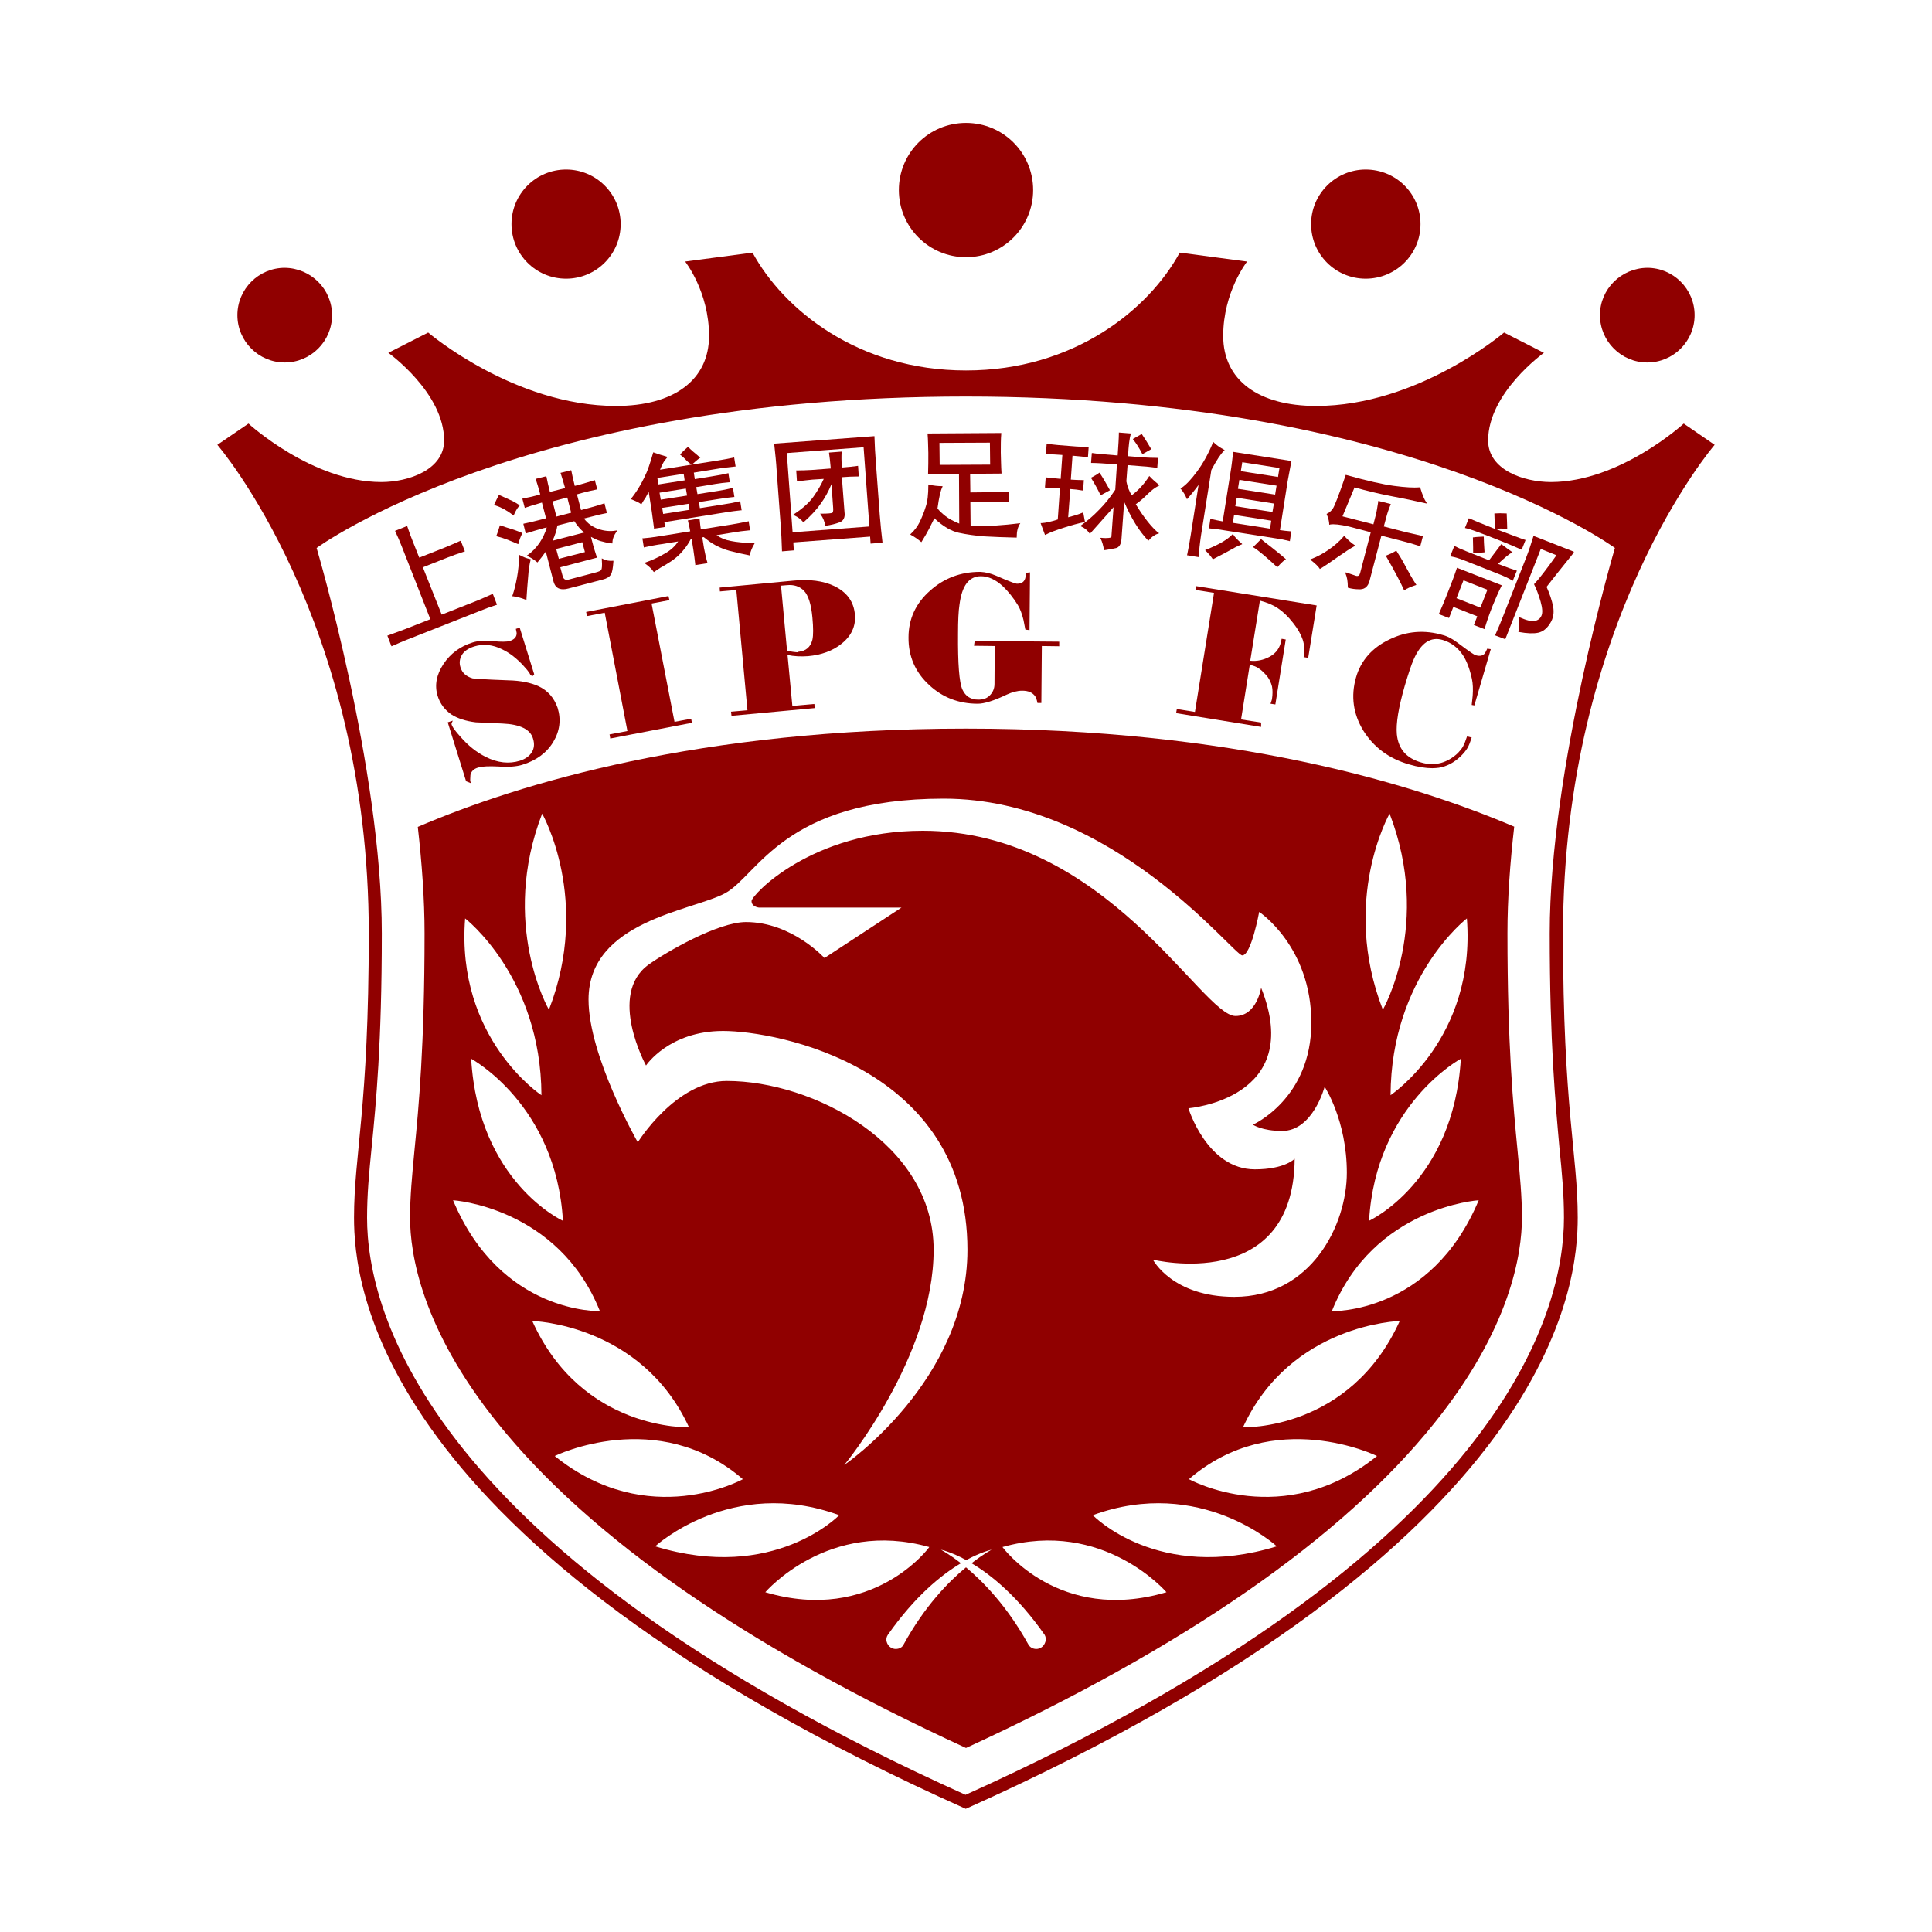 <svg version="1.1" xmlns="http://www.w3.org/2000/svg" xmlns:xlink="http://www.w3.org/1999/xlink" x="0px" y="0px"
	 viewBox="0 0 800 800" enable-background="new 0 0 800 800" xml:space="preserve">
<path fill-rule="evenodd" clip-rule="evenodd" fill="#900000" d="M710,184.2l-12.8-8.8c0,0-26.4,24.2-55,24.2
	c-11.4,0-26-5.1-26-17.2c0-19.8,23.1-36.3,23.1-36.3l-16.5-8.4c0,0-35.6,30.4-77.8,30.4c-23.8,0-38.5-10.6-38.5-29
	c0-18.3,9.9-30.8,9.9-30.8l-27.9-3.7c-12.8,23.5-43.7,48.8-88.5,48.8s-75.6-25.3-88.4-48.8l-27.9,3.7c0,0,9.9,12.5,9.9,30.8
	s-14.7,29-38.5,29c-42.2,0-77.8-30.4-77.8-30.4l-16.5,8.4c0,0,23.1,16.5,23.1,36.3c0,12.1-14.7,17.2-26,17.2
	c-28.6,0-55-24.2-55-24.2L90,184.2c0,0,62.7,72.4,62.7,202.3c0,72.6-6.1,91.3-6.1,117.7S154.3,639,399.9,749
	c245.6-110,253.4-218.4,253.4-244.8c0-26.4-6.1-45.1-6.1-117.7C647.3,256.7,710,184.2,710,184.2z M647.6,504.3
	c0,38.3-24.2,138.1-247.8,238.9C176.2,642.4,152,542.6,152,504.3c0-9.7,0.8-18.3,1.9-29.3c1.8-18.1,4.2-42.9,4.2-88.5
	c0-68.4-27-159.6-27-159.6s85.4-62.7,268.8-62.7s268.8,62.7,268.8,62.7s-27,91.2-27,159.6c0,45.6,2.4,70.4,4,88.5
	C646.8,486,647.6,494.6,647.6,504.3z"/>
<path fill="#900000" d="M427.8,78.7c0,15.3-12.4,27.8-27.8,27.8c-15.3,0-27.8-12.4-27.8-27.8s12.4-27.8,27.8-27.8
	C415.4,50.9,427.8,63.3,427.8,78.7z"/>
<circle fill="#900000" cx="234.4" cy="92.8" r="22.6"/>
<path fill="#900000" d="M137.5,130.5c0,10.8-8.8,19.6-19.6,19.6s-19.6-8.8-19.6-19.6s8.8-19.6,19.6-19.6
	C128.7,111,137.5,119.7,137.5,130.5z"/>
<path fill="#900000" d="M542.9,92.8c0,12.5,10.1,22.6,22.6,22.6s22.7-10.1,22.7-22.6s-10.1-22.6-22.7-22.6
	C553.1,70.2,542.9,80.3,542.9,92.8z"/>
<path fill="#900000" d="M662.5,130.5c0,10.8,8.8,19.6,19.6,19.6s19.6-8.8,19.6-19.6s-8.8-19.6-19.6-19.6
	C671.3,111,662.5,119.7,662.5,130.5z"/>
<path fill="#900000" d="M628.4,476.6c-1.8-18.5-4.2-43.8-4.2-90.2c0-14.2,1.1-29.2,2.8-44.1c-42.3-18-117-40.6-227-40.6
	s-184.8,22.6-227,40.7c1.7,15,2.8,30,2.8,44.1c0,46.4-2.4,71.7-4.2,90.1c-1,10.5-1.8,18.8-1.8,27.6c0,14.9,4.7,45.8,36.2,85
	c38.4,47.8,103.6,93,194,134.6c90.4-41.6,155.7-86.8,194-134.6c31.5-39.2,36.2-70.1,36.2-85C630.2,495.4,629.4,487.1,628.4,476.6z
	 M607.4,380.3c3.8,49.8-31.7,73.2-31.6,73.2C576,404.5,607.4,380.3,607.4,380.3z M604.9,438.4c-3,51.1-38,67.1-38,67.1
	C569.7,457.4,604.9,438.4,604.9,438.4z M575.4,336.9c17.6,45.6-2.7,81.1-2.8,81.2C555,372.7,575.4,336.9,575.4,336.9z M300.2,369.9
	c13.6-7.3,24.2-39.2,90.6-39.2c70.1,0,119.9,64.9,123.6,64.9s7-18,7-18s21.6,14.3,21.6,45.9c0,31.5-24.2,42.2-24.2,42.2
	s3.7,2.6,12.1,2.6c12.8,0,17.6-18.3,17.6-18.3s9.2,13.9,9.2,35.6c0,21.6-14.7,51.4-46.6,51.4c-25.7,0-33.7-15.4-33.7-15.4
	s58.3,14.3,58.7-41.8c0,0-4,4.4-16.5,4.4c-19.8,0-27.5-25.3-27.5-25.3s48.5-3.8,30.1-49.9c0,0-1.8,11.7-10.6,11.7
	c-13.9,0-53.6-76.7-129.5-76.7c-46.2,0-70.9,26.7-70.9,29.1c0,2.4,3,2.7,3,2.7h59.1l-31.9,20.9c0,0-13.5-14.9-32.5-14.9
	c-11.6,0-33,12.4-40.3,17.6c-17.2,12.4-1.1,41.8-1.1,41.8s9.5-14.3,31.9-14.3c22.4,0,101.2,15,101.2,90.6c0,54.3-51,89.1-51,89.1
	s37-44.7,37-89.1c0-44-50.1-69.9-85.6-69.9c-21.1-0.1-36.9,25.4-36.9,25.4s-20.4-35.6-20.4-59.1
	C243.7,381.3,286.6,377.2,300.2,369.9z M224.5,336.9c0,0,20.4,35.8,2.8,81.2C227.2,418,206.9,382.5,224.5,336.9z M233.1,505.5
	c-0.1,0-35-16-38-67.1C195.1,438.4,230.3,457.4,233.1,505.5z M192.6,380.3c0,0,31.4,24.2,31.6,73.2
	C224.2,453.5,188.7,430.1,192.6,380.3z M187.6,497c0,0,43.5,2.7,60.8,45.9C248.4,542.9,207.4,544.3,187.6,497z M220.4,547
	c0,0,45.1,1.1,64.9,44C285.3,591,241,592.7,220.4,547z M307.6,612.5c0,0-39.1,21.7-77.9-9.6C229.7,602.9,272.3,582,307.6,612.5z
	 M271.3,640.3c0,0,31.6-29.2,76.2-12.9C347.5,627.4,320.5,655.4,271.3,640.3z M316.9,659.3c0,0,26.1-30.5,67.9-18.7
	C384.9,640.6,361.5,672.5,316.9,659.3z M431,682.3c-0.6,0.3-1.2,0.5-1.9,0.5c-1.3,0-2.6-0.6-3.3-1.9c-8.7-15.7-18.6-25.9-25.8-31.9
	c-7.3,6-17.2,16.2-25.8,31.9c-0.6,1.3-1.9,1.9-3.3,1.9c-0.7,0-1.3-0.2-1.9-0.5c-1.8-1.1-2.6-3.5-1.4-5.3
	c11.2-16,22.2-24.9,30.3-29.7c-5-3.9-8.3-5.6-8.3-5.6s4.1,0.8,10.5,4.3c6.4-3.5,10.5-4.3,10.5-4.3s-3.3,1.7-8.3,5.6
	c8.1,4.8,19.1,13.7,30.3,29.7C433.6,678.8,432.8,681.2,431,682.3z M415.1,640.6c41.8-11.8,67.9,18.7,67.9,18.7
	C438.4,672.5,415.1,640.6,415.1,640.6z M452.5,627.4c44.6-16.3,76.2,12.9,76.2,12.9C479.4,655.4,452.5,627.4,452.5,627.4z
	 M492.3,612.5c35.3-30.5,77.9-9.6,77.9-9.6C531.4,634.2,492.4,612.5,492.3,612.5z M514.7,591c19.8-42.9,64.9-44,64.9-44
	C558.9,592.7,514.6,591,514.7,591z M551.5,542.9c17.3-43.2,60.8-45.9,60.8-45.9C592.5,544.3,551.5,542.9,551.5,542.9z"/>
<g>
	<path fill="#900000" d="M204,245.9c-2.5,1.1-4.6,2.1-6.4,2.8l-14.7,5.8l-7.8-19.6l10.1-4c2-0.8,4.3-1.6,7-2.5l0.3-0.1l-1.7-4.4
		l-0.3,0.1c-2.2,1-4.6,2-7,3l-9.9,3.9l-2.7-6.8c-0.8-1.9-1.5-3.9-2.2-6l-0.1-0.3l-5,2l0.1,0.3c1,2.1,1.9,4.2,2.6,6l11.9,30.3
		l-10.7,4.2c-2.1,0.8-4.4,1.6-6.8,2.5l-0.3,0.1l1.7,4.4l0.3-0.1c2.5-1.1,4.7-2.1,6.6-2.8l29.9-11.8c1.9-0.8,4.1-1.6,6.6-2.4l0.3-0.1
		l-1.7-4.4L204,245.9z"/>
	<path fill="#900000" d="M247.7,219c-2.4-0.8-4.4-2.3-5.9-4.3l4-1c1.4-0.4,3.1-0.8,5.2-1.2l0.3-0.1l-1-4l-0.3,0.1
		c-1.9,0.6-3.7,1.2-5.3,1.6l-4.1,1.1l-1.7-6.5l2.5-0.7c1.8-0.5,3.7-0.9,5.6-1.3l0.3-0.1l-1-3.8l-0.3,0.1c-1.9,0.6-3.9,1.2-5.7,1.7
		l-2.3,0.6c-0.6-2.4-1.1-4.5-1.4-6.2l-0.1-0.3l-4.4,1.1l0.1,0.3c0.5,1.5,1.1,3.6,1.8,6l-6.3,1.6c-0.6-2.4-1.1-4.5-1.4-6.2l-0.1-0.3
		l-4.4,1.1l0.1,0.3c0.6,1.8,1.2,3.8,1.8,6.1l-1.7,0.5c-1.5,0.4-3.3,0.8-5.4,1.2l-0.3,0.1l1,3.8l0.3-0.1c2-0.7,3.7-1.2,5.1-1.6
		l1.7-0.5l1.7,6.5l-1.9,0.5c-2.7,0.7-5.1,1.3-7.2,1.7l-0.3,0.1l1,4l0.3-0.1c2.2-0.7,4.6-1.4,7.1-2.1l1.3-0.3c-0.6,2.2-1.7,4.4-3,6.4
		c-1.5,2.1-3.1,3.8-4.9,5l-0.4,0.3l0.4,0.2c1.5,0.7,2.7,1.5,3.8,2.4l0.2,0.2l0.2-0.2c1-1.2,2.1-2.6,3.3-4.3l3.2,12.4
		c0.6,2.2,1.9,3.2,4,3.2c0.6,0,1.4-0.1,2.1-0.3l14.2-3.7c1.7-0.4,2.8-1.1,3.4-2c0.6-0.9,0.9-2.7,1.1-5.5v-0.3h-0.3
		c-1.5,0.1-2.9-0.1-4.1-0.8l-0.4-0.2v0.5c0.2,2.8,0,3.8-0.2,4.2c-0.3,0.5-1.1,0.8-2.2,1.1l-11,2.9c-0.4,0.1-0.7,0.2-1,0.2
		c-1,0-1.5-0.5-1.8-1.5l-1-3.7l15.2-4l-0.1-0.3c-0.6-1.9-1.1-3.4-1.4-4.5l-1-3.8c1.3,0.7,2.6,1.3,3.8,1.7c1.4,0.4,3,0.8,4.8,1h0.3
		v-0.3c0-1.5,0.6-3,1.7-4.6l0.4-0.5l-0.7,0.1C252.8,220.1,250.2,219.9,247.7,219z M230.4,213.9l-1.6-6.3l6.1-1.6l1.6,6.3
		L230.4,213.9z M241.9,220.5l-13.1,3.4c1-2.2,1.7-4.3,2-6.3l7-1.8C239.1,217.8,240.5,219.4,241.9,220.5z M241.1,224.5l1.1,4.1
		l-10.8,2.8l-1.1-4.1L241.1,224.5z"/>
	<path fill="#900000" d="M208.5,210.7c1.4,0.8,2.7,1.6,3.9,2.6l0.3,0.2l0.1-0.3c0.6-1.4,1.3-2.7,2.2-3.7l0.2-0.2l-0.2-0.2
		c-1.1-0.7-2.3-1.5-3.8-2.1c-1.5-0.7-2.9-1.3-4.4-2l-0.2-0.1l-0.1,0.2c-0.6,1.1-1.2,2.4-1.8,3.7l-0.1,0.3l0.3,0.1
		C205.9,209.5,207.1,210,208.5,210.7z"/>
	<path fill="#900000" d="M214.6,225.3l0.1-0.3c0.4-1.5,0.9-2.9,1.5-4l0.1-0.3l-0.3-0.1c-1.5-0.6-2.9-1.2-4.4-1.6
		c-1.5-0.5-2.9-0.9-4.3-1.4l-0.3-0.1l-0.1,0.3c-0.4,1.4-0.8,2.7-1.3,3.9l-0.1,0.3l0.3,0.1c1.6,0.4,3.1,0.9,4.4,1.4
		c1.3,0.5,2.6,1.1,4.1,1.7L214.6,225.3z"/>
	<path fill="#900000" d="M215.3,229.9l-0.4-0.2v0.5c0,3.1-0.3,6.1-0.8,8.8s-1.1,5.3-1.9,7.6l-0.1,0.3h0.3c1.7,0.2,3.5,0.7,5.2,1.4
		l0.4,0.1V248c0.2-3,0.4-6.1,0.7-9.2c0.2-3.1,0.6-5.4,1-6.9l0.1-0.3l-0.3-0.1C218,231.2,216.6,230.6,215.3,229.9z"/>
	<path fill="#900000" d="M302.6,224c-2.2-0.4-4.2-1.2-5.9-2.4l6.7-1.1c2.3-0.4,4.6-0.7,6.9-0.9h0.3l-0.6-3.8l-0.3,0.1
		c-2.3,0.5-4.6,0.9-6.9,1.3l-12.6,2c-0.2-1.1-0.3-2.5-0.5-4.2v-0.3l-4.9,0.8l0.1,0.3c0.4,1.6,0.7,3,0.9,4.2l-12.4,2
		c-3.1,0.5-5.5,0.8-7.1,0.9H266l0.6,3.8l0.3-0.1c2.4-0.5,4.8-1,7.1-1.3l6.8-1.1c-1.2,1.9-3,3.6-5.5,5c-2.7,1.6-5.4,2.8-8,3.7
		l-0.5,0.2l0.4,0.3c1.5,1.1,2.7,2.2,3.4,3.3l0.2,0.2l0.2-0.2c1.6-1.1,3.2-2.1,4.7-2.9c1.5-0.9,2.9-1.8,4.2-2.9
		c1.2-1,2.4-2.2,3.4-3.5c1-1.2,1.9-2.6,2.7-4.1l0.4-0.1l0.7,4.4c0.3,2.1,0.6,4.2,0.8,6.1v0.3l5.1-0.8l-0.1-0.3c-0.6-2-1-4-1.4-6
		l-0.7-4.4l0.6-0.1c1.1,0.9,2.2,1.7,3.2,2.4c1.1,0.7,2.4,1.4,3.8,2s3.1,1.2,5,1.6c1.9,0.5,4.1,1,6.7,1.5l0.3,0.1l0.1-0.3
		c0.3-1.4,0.9-2.9,1.8-4.4l0.2-0.4h-0.4C308.2,224.8,305.1,224.5,302.6,224z"/>
	<path fill="#900000" d="M268.6,203.6l1.3,8.3c0.3,2,0.6,4.3,0.9,6.7v0.3l4.6-0.7l-0.3-2l25.6-4.1c2-0.3,4-0.6,6.1-0.8h0.3l-0.6-3.8
		l-0.3,0.1c-2.1,0.5-4.2,0.9-6.3,1.2l-10.1,1.6l-0.4-2.5l8.3-1.3c1.9-0.3,3.9-0.6,6.1-0.8h0.3l-0.6-3.8l-0.3,0.1
		c-2.1,0.5-4.2,0.9-6.1,1.2l-8.3,1.3l-0.5-2.9l7.9-1.3c1.7-0.3,3.6-0.5,5.7-0.7h0.3l-0.6-3.8l-0.3,0.1c-2,0.5-3.9,0.8-5.7,1.1
		l-7.9,1.3l-0.4-2.7l10.5-1.7c1.7-0.3,3.9-0.5,6.5-0.8h0.3l-0.6-3.8l-0.3,0.1c-2.4,0.5-4.6,0.9-6.5,1.2l-10.8,1.7l0.2-0.1
		c1.1-1,2.1-1.9,3.1-2.6l0.3-0.2l-0.3-0.2c-0.8-0.7-1.7-1.5-2.7-2.3c-0.9-0.8-1.6-1.4-1.9-1.8l-0.2-0.2l-0.2,0.2
		c-1.2,1-2.2,2-2.9,2.8l-0.2,0.2l0.2,0.2c0.8,0.6,1.4,1.2,2,1.8c0.6,0.7,1.4,1.4,2.4,2.1l0.2,0.1l-13.1,2.1c0.4-1,0.8-1.8,1.2-2.6
		c0.4-0.8,1-1.6,1.7-2.4l0.3-0.3l-0.4-0.1c-2.2-0.6-3.9-1.2-5.3-1.7l-0.3-0.1l-0.1,0.3c-0.5,1.9-1.1,3.7-1.7,5.5s-1.3,3.4-2.1,5
		c-0.8,1.6-1.6,3.1-2.5,4.5s-1.8,2.7-2.7,3.8l-0.2,0.3l0.4,0.1c1.5,0.6,2.8,1.2,3.8,1.9l0.2,0.1l0.1-0.2c0.5-0.9,1.1-1.8,1.6-2.5
		C267.8,205.1,268.2,204.4,268.6,203.6z M272.6,200.6l-0.4-2.7l10.9-1.7l0.4,2.7L272.6,200.6z M273.6,206.9l-0.5-2.9l10.9-1.7
		l0.5,2.9L273.6,206.9z M274.6,212.8l-0.4-2.5l10.9-1.7l0.4,2.5L274.6,212.8z"/>
	<path fill="#900000" d="M364.3,213.4l-1.6-21.6c-0.3-3.7-0.5-7.4-0.6-10.9v-0.3l-41.5,3.1v0.3c0.4,3.7,0.8,7.4,1,10.9l1.6,21.6
		c0.3,3.9,0.5,7.8,0.6,11.5v0.3l4.9-0.4l-0.2-3.3l31.8-2.4l0.2,2.9l4.9-0.4v-0.3C365,221,364.6,217.3,364.3,213.4z M360,218
		l-31.8,2.4l-2.4-32.8l31.8-2.4L360,218z"/>
	<path fill="#900000" d="M355.3,192.9c-1.9,0.3-4.2,0.5-6.7,0.7c-0.2-2.7-0.2-4.8-0.1-6.3V187l-5.2,0.4v0.3c0.2,1.5,0.5,3.6,0.7,6.3
		l-8,0.6c-1.9,0.1-3.9,0.2-6,0.2h-0.3l0.3,4.5h0.3c2.2-0.3,4.3-0.5,6.1-0.7l4.7-0.3c-1.1,2.5-2.6,5-4.3,7.4c-1.8,2.5-4.5,4.9-8,7.2
		l-0.4,0.3l0.5,0.2c1.5,0.7,2.7,1.6,3.6,2.7l0.2,0.2l0.2-0.2c2.7-2.4,5.1-4.9,6.9-7.5c1.7-2.3,3.2-5,4.5-8.1l0.7,9.9
		c0.1,1.2-0.1,1.9-0.5,2s-1.4,0.3-4.4,0.3h-0.5l0.3,0.4c1,1.5,1.6,3,1.7,4.3v0.3h0.3c2.2-0.3,4.1-0.8,5.7-1.4
		c1.7-0.6,2.4-2.1,2.1-4.2l-1.1-14.5c2.4-0.2,4.7-0.3,6.7-0.3h0.3l-0.3-4.5L355.3,192.9z"/>
	<path fill="#900000" d="M412.5,217.6c-3.1,0.2-6.7,0.2-10.6,0l-0.1-9.8l10.2-0.1c1.6,0,3.4,0.1,5.6,0.2h0.3v-4.3h-0.3
		c-2.4,0.2-4.5,0.2-6.2,0.2l-9.6,0.1l-0.1-7.7l13-0.1v-0.3c-0.2-2.7-0.2-5.5-0.3-8.4c0-2.9,0-5.5,0.2-7.8v-0.3l-30.5,0.2v0.3
		c0.2,2.3,0.2,5,0.3,7.8c0,2.8,0,5.7-0.1,8.4v0.3l12.8-0.1l0.1,20.6c-2.4-1-4.3-2-5.7-3.1c-1.4-1.1-2.6-2.2-3.3-3.2
		c0.6-4.5,1.3-7.5,2-8.8l0.1-0.4h-0.4c-1.6,0-3.3-0.2-5.2-0.6l-0.3-0.1v0.3c0,3.7-0.3,6.7-1.1,9c-0.7,2.3-1.6,4.4-2.5,6.3
		c-0.9,1.8-2.1,3.4-3.6,4.8l-0.3,0.3l0.3,0.2c1.5,0.8,2.9,1.8,4.1,2.8l0.2,0.2l0.2-0.3c1.2-1.9,2.2-3.7,3-5.2l2.2-4.4
		c3.5,3.3,6.9,5.3,10.1,6s6.8,1.2,10.6,1.5c3.8,0.2,8.2,0.4,13.1,0.5h0.3v-0.3c0-1.1,0.1-2.1,0.3-2.9c0.2-0.9,0.5-1.6,0.9-2.3
		l0.3-0.5l-0.5,0.1C418.7,217.1,415.6,217.4,412.5,217.6z M410,192.4l-20.9,0.1l-0.1-9.1l20.9-0.1L410,192.4z"/>
	<path fill="#900000" d="M472.9,187.8l0.1,0.3l3.7-2.1l-0.1-0.2c-1.2-2.1-2.5-4.1-3.7-5.9l-0.1-0.2l-0.2,0.1c-1,0.6-2.1,1.2-3.2,1.8
		l-0.3,0.2l0.2,0.3C470.5,183.6,471.7,185.5,472.9,187.8z"/>
	<path fill="#900000" d="M455.9,205l0.2-0.1c1.1-0.6,2.2-1.2,3.3-1.8l0.2-0.1l-0.1-0.2c-1.4-2.5-2.7-4.8-4.1-6.9l-0.2-0.2l-0.2,0.2
		c-0.8,0.6-1.9,1.2-3,1.8l-0.3,0.1l0.2,0.3c1.3,2.1,2.6,4.4,3.8,6.9H455.9z"/>
	<path fill="#900000" d="M470.3,208.8c1.7-1.2,3.3-2.6,4.9-4.2c1.6-1.6,3.1-2.7,4.5-3.4l0.4-0.2l-0.3-0.3c-1.4-1.2-2.7-2.3-3.7-3.4
		l-0.2-0.2l-0.2,0.3c-1.9,3-4.3,5.6-7.1,7.7c-1-1.7-1.8-3.6-2.2-5.8l0.5-6.7l6.3,0.5c2,0.1,3.9,0.4,5.7,0.6h0.3l0.3-4.1h-0.6
		c-1.7,0-3.5-0.1-5.5-0.2l-6.3-0.5c0.2-4.4,0.6-7.4,1.1-9.1l0.1-0.3l-5-0.4v0.3c0,1.8-0.2,4.9-0.5,9.2c-5.2-0.4-8.7-0.7-10.4-1h-0.3
		l-0.3,3.8v0.3h0.3c1.8,0,5.3,0.2,10.4,0.6l-0.7,10.5c-2,3-4.2,5.8-6.7,8.3c-2.4,2.5-4.9,4.6-7.4,6.4l-0.4,0.3l0.4,0.2
		c1.4,0.6,2.6,1.6,3.4,2.8l0.2,0.3l0.2-0.3c2.1-2.3,4-4.5,5.7-6.4c1.5-1.7,2.8-3.1,3.9-4.4l-0.9,12.3c0,0.1-0.1,0.5-2.3,0.5
		c-0.5,0-1.1,0-1.8-0.1h-0.5l0.2,0.4c0.6,1.3,1,2.7,1.3,4.4v0.3h0.3c2.1-0.3,3.7-0.6,4.9-0.9c1.2-0.4,2-1.7,2.1-4l1.1-15.1
		c2.8,6.6,6.1,12,9.8,15.9l0.2,0.2l0.2-0.2c1.2-1.4,2.4-2.3,3.8-2.7l0.5-0.2l-0.5-0.3C477,218.4,473.8,214.6,470.3,208.8z"/>
	<path fill="#900000" d="M449.3,216.1l-0.1-0.3c-0.2-1-0.4-2.1-0.6-3.3l-0.1-0.3l-0.3,0.1c-1.6,0.7-3.6,1.3-5.9,1.9l0.9-11.7
		c1.7,0.1,3.3,0.3,5,0.6h0.3l0.3-4.3h-0.6c-1.6,0-3.2-0.1-4.8-0.2l0.7-9.9c2.3,0.2,4.4,0.4,6.1,0.6h0.3l0.3-4.3h-1
		c-1.4,0-2.7,0-4-0.1l-7.6-0.6c-1.2-0.1-2.7-0.3-4.5-0.5h-0.3l-0.3,4l0.1,0.3h0.3c1.7,0,3.9,0.1,6.4,0.3l-0.7,9.9
		c-2.1-0.2-4.1-0.4-5.9-0.6H433l-0.3,4l0.1,0.3h0.3c1.7,0,3.6,0.1,5.8,0.2l-0.9,12.9c-2.7,0.9-5,1.4-6.7,1.5h-0.4l0.1,0.3
		c0.6,1.6,1.1,3,1.6,4.3l0.1,0.3l0.3-0.1c1.8-1,4.4-1.9,7.5-2.9s6-1.8,8.5-2.3L449.3,216.1z"/>
	<path fill="#900000" d="M510.7,221.4l-0.2-0.3l-0.2,0.2c-2,2.1-5.7,4.3-10.9,6.3l-0.4,0.2l0.3,0.3c1.3,1.3,2.2,2.4,2.8,3.3l0.1,0.2
		l0.2-0.1c2.7-1.4,5-2.6,6.8-3.6c1.7-1,3.4-1.9,4.8-2.4l0.4-0.2l-0.3-0.3C512.5,223.6,511.3,222.4,510.7,221.4z"/>
	<path fill="#900000" d="M506.8,186.7l0.3-0.3l-0.3-0.2c-1.8-1-3.1-1.9-4.1-2.9l-0.3-0.3l-0.2,0.4c-1.8,4.4-4,8.4-6.5,11.8
		c-2.5,3.4-4.7,5.7-6.6,6.9l-0.3,0.2l0.2,0.2c1,1.2,1.8,2.5,2.3,3.8l0.2,0.4l0.3-0.3c1.3-1.5,2.9-3.4,4.5-5.6l-3.2,20.5
		c-0.5,3.2-1,6-1.5,8.3l-0.1,0.3l4.9,0.8v-0.3c0.1-2.3,0.4-5.2,0.9-8.6l4.3-27.2C503.8,190.5,505.5,187.9,506.8,186.7z"/>
	<path fill="#900000" d="M534.7,191.2l0.1-0.3l-24.2-3.8v0.3c-0.3,2.6-0.6,5.4-1.1,8.4l-3.2,20.1c-1.5-0.3-3.2-0.6-4.8-1l-0.3-0.1
		l-0.6,4h0.3c1.9,0.2,4,0.4,6.1,0.8l21.8,3.4c1.6,0.2,3.3,0.6,5,1l0.3,0.1l0.6-4.1h-0.3c-1.5-0.1-3-0.3-4.4-0.5l3.2-20.3
		C533.8,196.1,534.3,193.3,534.7,191.2z M526.4,215.6l-0.5,3.3l-15.4-2.4l0.5-3.3L526.4,215.6z M527.5,208.5l-0.6,3.5l-15.4-2.4
		l0.6-3.5L527.5,208.5z M529.2,197.5l-15.4-2.4l0.6-3.7l15.4,2.4L529.2,197.5z M528.6,201.1l-0.6,3.7l-15.4-2.4l0.6-3.7L528.6,201.1
		z"/>
	<path fill="#900000" d="M526.1,226.3c-1.6-1.2-2.9-2.2-3.7-2.9l-0.2-0.2l-0.2,0.2c-1.2,1.2-2.1,2.2-2.9,2.9l-0.3,0.2l0.3,0.2
		c2.1,1.3,5.3,4,9.6,8l0.2,0.2l0.2-0.2c0.9-1.1,1.9-2.1,3.1-3l0.3-0.2l-0.3-0.2C529.8,229.2,527.7,227.6,526.1,226.3z"/>
	<path fill="#900000" d="M582,234.5c-1.3-2.5-2.6-4.6-3.7-6.3l-0.1-0.2l-0.2,0.1c-1.3,0.8-2.6,1.4-3.9,1.9l-0.3,0.1l0.2,0.3
		c3.8,6.6,6.2,11.3,7.3,13.8l0.1,0.3l0.3-0.2c0.8-0.6,2.4-1.3,4.5-2l0.3-0.1l-0.2-0.3C584.7,239.5,583.3,236.9,582,234.5z"/>
	<path fill="#900000" d="M588.1,202l-0.1-0.2h-0.2c-2.4,0.2-6,0-10.5-0.6c-4.6-0.6-11.2-2.1-19.8-4.5l-0.2-0.1l-0.1,0.2
		c-2.8,8.2-4.6,12.8-5.3,13.8s-1.5,1.7-2.4,2.1l-0.2,0.1l0.1,0.2c0.7,1.7,1,3.1,1,4v0.3l0.3-0.1c1.6-0.3,4.2,0,7.8,0.8l9.1,2.4
		l-4.4,16.9c-0.3,1.1-0.8,1.2-1.2,1.2c-0.2,0-0.4,0-0.6-0.1c-1.1-0.4-2.4-0.8-3.8-1.3L557,237l0.2,0.6c0.6,1.4,0.9,3.2,0.9,5.5v0.2
		l0.2,0.1c1.4,0.4,2.9,0.6,4.5,0.6h0.6c1.8-0.1,3.1-1.2,3.7-3.5l4.9-18.7l9.3,2.4c1.6,0.4,3.7,1,6.5,1.9l0.3,0.1l1.1-4.2l-0.3-0.1
		c-3.2-0.7-5.4-1.2-6.6-1.5L573,218l1-3.7c0.4-1.6,1-3.4,1.8-5.3l0.1-0.3l-5.2-1.3v0.3c-0.4,2.6-0.7,4.4-1,5.5l-1,3.9l-12.8-3.3
		c1-2.4,2.7-6.4,5-12c4.8,1.4,9.9,2.6,15,3.6c5.3,1,10.1,2,14.4,3l0.6,0.1l-0.3-0.5C589.8,206.9,589,204.9,588.1,202z"/>
	<path fill="#900000" d="M561.3,226l-0.4-0.3c-1.1-0.7-2.5-1.9-4.1-3.6l-0.2-0.2l-0.2,0.2c-1.8,2.1-3.9,3.9-6.2,5.5
		s-4.7,2.9-7.3,3.9l-0.4,0.2l0.4,0.3c1.9,1.5,3,2.6,3.5,3.4l0.1,0.2l0.2-0.1c1.7-1,4-2.6,7-4.7c3-2.1,5.4-3.7,7.1-4.6L561.3,226z"/>
	<path fill="#900000" d="M610,229.1l4.7-0.4v-0.3c-0.2-2.9-0.3-4.8-0.3-5.9v-0.3h-0.3c-1.4,0.1-2.7,0.1-3.9,0.3h-0.3v0.3
		c0.1,3,0.1,5.1,0.1,6V229.1z"/>
	<path fill="#900000" d="M618.7,222.9c5.9,2.3,9.6,3.9,11.1,4.6l0.3,0.1l1.6-4l-0.3-0.1c-1.6-0.5-5.3-1.9-11.4-4.2
		c-0.3-0.1-0.6-0.2-0.8-0.3h0.2c1.4-0.2,2.8-0.2,4.4,0h0.3v-0.3c0-1-0.1-3-0.2-5.8v-0.3h-0.3c-1.8-0.1-3.2-0.1-4.5,0h-0.3v0.3
		c0.1,3,0.2,4.9,0.2,5.8v0.3c-5.5-2.2-9-3.6-10.5-4.3l-0.3-0.1l-1.6,4l0.3,0.1C608.9,219.1,612.8,220.6,618.7,222.9z"/>
	<path fill="#900000" d="M651.6,228.4l-16.6-6.5l-0.1,0.3c-0.9,3-1.9,6-3,8.8l-9.2,23.4c-1.1,2.9-2.3,5.7-3.5,8.4l-0.1,0.3l4.2,1.6
		l14.7-37.4l6.5,2.6c-4.2,5.9-7.3,9.9-9.2,11.9l-0.1,0.1l0.1,0.2c0.9,1.8,1.8,4.2,2.6,6.9c0.8,2.8,0.9,4.8,0.4,5.9
		c-0.5,1.2-1.4,1.9-2.7,2.2s-3.5-0.2-6.4-1.5l-0.4-0.2l0.1,0.5c0.3,2.3,0.2,4.1-0.1,5.4l-0.1,0.3l0.3,0.1c3.3,0.6,6,0.7,7.9,0.3
		c1.9-0.4,3.6-1.7,4.9-3.8c1.4-2.1,1.8-4.5,1.3-7.1c-0.5-2.5-1.4-5.2-2.7-8.1c2.8-3.6,6.6-8.4,11.3-14.2L651.6,228.4z"/>
	<path fill="#900000" d="M621.7,242.3l-18.4-7.2l-0.1,0.3c-1.1,3.3-2.3,6.4-3.5,9.4c-1.1,2.9-2.4,6-3.8,9.2l-0.1,0.3l4.2,1.6
		l1.8-4.6l9.9,3.9l-1.4,3.6l4.4,1.7l0.1-0.3c0.9-3.1,2-6.2,3.2-9.2c1.2-2.9,2.4-5.8,3.8-8.5L621.7,242.3z M615.9,244.2l-2.9,7.4
		l-9.9-3.9l2.9-7.4L615.9,244.2z"/>
	<path fill="#900000" d="M606.7,232.2l14.4,5.7c2,0.8,3.7,1.6,5,2.4l0.3,0.2l1.7-4.2l-0.3-0.1c-1.4-0.4-3.9-1.3-7.5-2.7
		c2.8-2.6,4.7-4.2,5.6-4.6l0.4-0.2l-0.4-0.3c-1.4-1-2.7-1.9-4-2.9l-0.2-0.2l-0.2,0.2c-0.9,1.2-2.6,3.4-4.9,6.5
		c-7.9-3.1-12.7-5-14.1-5.8l-0.3-0.1l-1.7,4.2l0.3,0.1C602.5,230.7,604.5,231.3,606.7,232.2z"/>
</g>
<g>
	<path fill="#900000" d="M222.9,284.1c-3.1-1.4-7.3-2.3-12.5-2.4c-10.9-0.4-14-0.7-14.7-0.8c-2.7-0.8-4.3-2.3-5-4.5
		c-0.6-1.8-0.4-3.5,0.5-5.1s2.6-2.8,5.1-3.6c3.8-1.2,7.7-0.8,11.7,1.2c3.1,1.5,5.9,3.7,8.6,6.6c2.9,3.1,3,3.9,3,4l0.9,0.5l0.7-0.8
		l-6-19.3l-1.6,0.5l0.1,0.5c0.2,0.8,0.3,1.4,0.2,1.8c-0.2,1.3-1.1,2.1-2.7,2.7c-1.3,0.4-3.7,0.4-6.9,0.1c-3.4-0.4-6.2-0.2-8.5,0.5
		c-5.2,1.6-9.3,4.6-12.2,9s-3.7,8.8-2.4,13.1c1,3.3,3,5.9,5.8,7.8c2.5,1.6,5.9,2.7,10,3.2c3.6,0.2,7.3,0.3,11,0.5
		c7.3,0.3,11.6,2.4,12.7,6.2c0.7,2.2,0.5,4.1-0.5,5.7s-2.7,2.8-4.9,3.5c-4.5,1.4-9.3,0.9-14.2-1.6c-3.8-1.9-7.3-4.7-10.5-8.4
		c-3.9-4.3-3.7-5.3-3.6-5.5l0.5-1.1l-2.1,0.7l7.6,24.4l2,0.8l-0.3-1c0-0.2,0-1,0.1-2.4c0.3-1.5,1.4-2.6,3.3-3.1
		c1.6-0.5,4.5-0.6,8.4-0.4c4.1,0.3,7.4,0,9.7-0.7c5.9-1.8,10.2-5,12.9-9.5s3.3-9.2,1.8-14.1C229.4,288.9,226.8,285.9,222.9,284.1z"
		/>
	<polygon fill="#900000" points="279.3,298.9 269.8,249.9 277.2,248.5 276.8,246.8 242.7,253.4 243.1,255.1 250.4,253.7 
		259.8,302.7 252.4,304.1 252.7,305.8 286.5,299.3 286.2,297.6 	"/>
	<path fill="#900000" d="M345.3,242.6c-4.5-2.1-10.1-2.8-16.5-2.2l-30.8,2.9l0.1,1.6l6.8-0.6l4.6,49.8l-6.8,0.6l0.2,1.7l34.5-3.2
		l-0.2-1.7l-9.1,0.8l-2-21.1c2.7,0.6,5.6,0.7,8.5,0.5c5.5-0.5,10.2-2.2,13.8-5.1c4.1-3.2,6-7.3,5.6-12
		C353.6,249.1,350.6,245.1,345.3,242.6z M330.3,270.1c-0.4,0-1.1-0.1-2-0.2s-1.7-0.3-2.4-0.5l-2.5-26.9l2.4-0.2
		c3-0.3,5.3,0.5,7.1,2.3c1.8,1.9,3,5.6,3.5,11.1c0.4,4.3,0.4,7.4,0,9.2c-0.8,3.1-2.7,4.7-5.9,5L330.3,270.1z"/>
	<path fill="#900000" d="M403.3,267.4l8.6,0.1l-0.1,15.7c0,1.8-0.6,3.3-1.8,4.6c-1.2,1.3-2.7,1.9-4.9,1.9l0,0
		c-3.2,0-5.3-1.4-6.6-4.2c-1.3-2.9-1.9-10.6-1.8-23c0-5.6,0.2-9.6,0.6-12.1c1-7.9,3.9-11.8,8.9-11.8c3,0,6.1,1.4,9.1,4.2
		c2.2,2.1,4.3,4.7,6.2,7.8c0.9,1.5,1.7,3.6,2.3,6.1c0.2,0.9,0.4,2.1,0.7,3.6l0.1,0.4l1.7,0.2l0.2-23.9l-1.8,0.2v0.5
		c0,1-0.1,1.7-0.3,2.1c-0.5,1.3-1.6,1.9-3.3,1.9l0,0c-0.4,0-2-0.4-8.6-3.3c-2.3-1-4.5-1.5-6.5-1.6h-0.3c-7.9,0-14.8,2.6-20.6,7.8
		c-5.9,5.2-8.9,11.7-8.9,19.3c-0.1,7.8,2.8,14.5,8.6,19.8c5.5,5.1,12.2,7.7,20,7.7h0.1c2.6,0,6.6-1.2,12-3.8c2.2-1,4.3-1.6,6.4-1.6
		l0,0c2.6,0,4.3,0.8,5.4,2.4c0.3,0.5,0.6,1.3,0.8,2.3l0.1,0.4h1.6l0.2-23.6l7.2,0.1v-1.9l-35-0.3L403.3,267.4z"/>
	<path fill="#900000" d="M495.2,244.3l7.5,1.2l-7.9,49.3l-7.5-1.2l-0.3,1.7l35.2,5.7v-1.8l-8.3-1.3l3.6-22.6
		c1.5,0.3,2.9,0.8,3.9,1.6c1.2,0.8,2.4,2,3.5,3.4c0.8,1.1,1.4,2.4,1.8,3.9c0.3,1.5,0.3,3.2,0,5.3c-0.1,0.3-0.2,0.8-0.4,1.3l-0.2,0.6
		l2,0.3l4.3-26.9l-1.7-0.3l-0.1,0.5c-0.5,3.1-2.1,5.4-4.8,6.9c-2.6,1.4-5.3,2-8.1,1.7l4-24.9c3,0.8,5.5,1.8,7.5,3.2
		c2.1,1.4,4.2,3.4,6.3,6.1c1.9,2.4,3.2,4.7,3.9,6.8c0.7,2,0.8,4.3,0.5,6.8l-0.1,0.5l1.9,0.3l3.5-21.7l-49.9-8L495.2,244.3z"/>
	<path fill="#900000" d="M615.8,268.6l-0.1,0.3c-0.4,0.8-0.7,1.4-0.9,1.7c-0.9,1-2.1,1.2-3.8,0.7c-0.4-0.1-1.8-0.9-7.5-5.2
		c-2-1.5-4-2.6-5.9-3.1c-7.7-2.3-15.2-1.7-22.3,1.8c-7.1,3.4-11.8,8.7-13.8,15.7c-2.2,7.7-1.2,15.1,3,22c4.3,6.9,10.6,11.6,18.9,14
		c3.7,1.1,7,1.6,9.7,1.6c1,0,1.9-0.1,2.7-0.2c3.2-0.5,6.3-2.1,9.1-4.8c1.2-1.2,2.1-2.3,2.7-3.3c0.6-1,1.1-2.3,1.6-3.9l0.2-0.5
		l-1.9-0.5l-0.2,0.5c-0.4,1.3-0.9,2.5-1.4,3.5s-1.3,1.9-2.2,2.9c-2.1,2-4.5,3.4-7,4.1c-2.6,0.7-5.3,0.7-8.3-0.2
		c-6.1-1.8-9.4-5.6-10-11.7c-0.4-4.4,0.7-11.1,3.3-20.1c1.5-5,2.7-8.7,3.7-10.9c3-6.8,7-9.5,12-8c3.4,1,6.2,3.1,8.3,6.2
		c1.6,2.4,2.9,5.8,3.8,10c0.4,1.9,0.5,4.2,0.3,6.9c-0.1,0.9-0.2,2.2-0.4,3.8l1.1,0.2l6.8-23.3L615.8,268.6z"/>
</g>
</svg>
